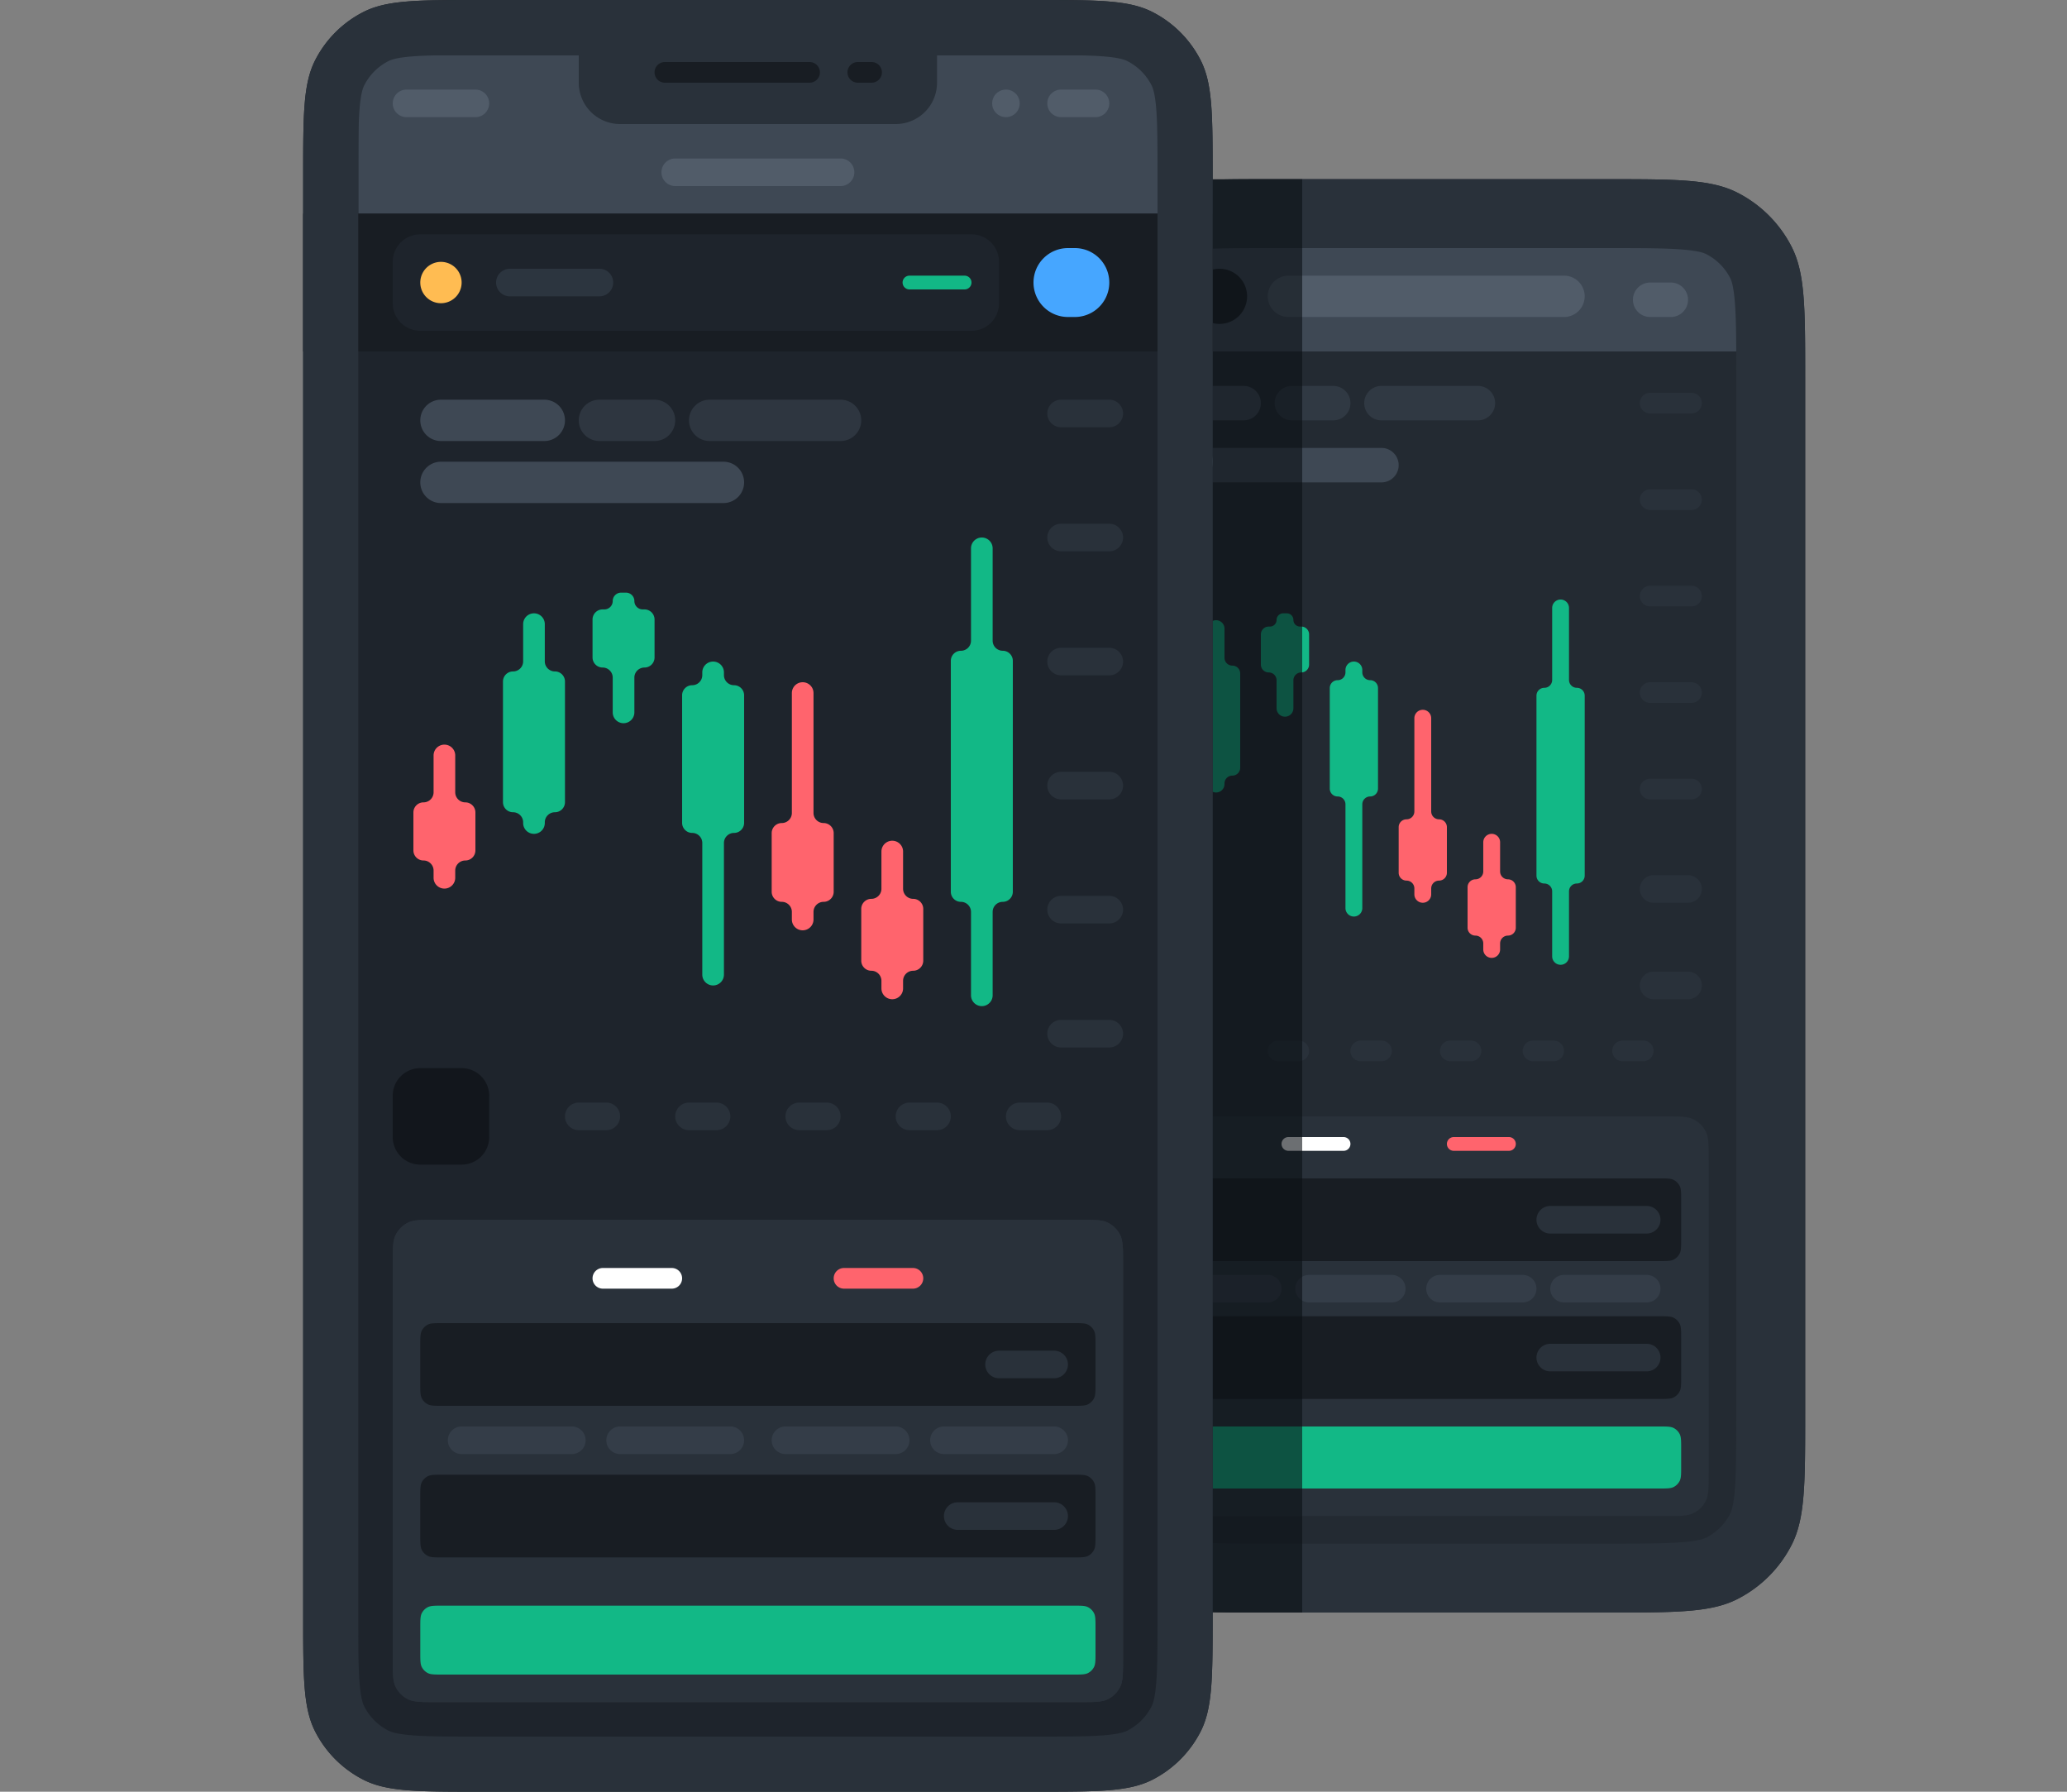 <svg xmlns="http://www.w3.org/2000/svg" xmlns:xlink="http://www.w3.org/1999/xlink" fill="none" viewBox="0 0 300 260"
    width="300" height="260">
    <rect x="0" y="0" width="300" height="260" fill="#808080" stroke="none"/>
    <defs>
        <path id="reuse-0" fill="#29313A"
            d="M57 183.4c0-2.24 0-3.36.436-4.216a3.996 3.996 0 0 1 1.748-1.748C60.04 177 61.16 177 63.4 177h93.2c2.24 0 3.36 0 4.216.436a3.991 3.991 0 0 1 1.748 1.748c.436.856.436 1.976.436 4.216v57.2c0 2.24 0 3.36-.436 4.216a3.991 3.991 0 0 1-1.748 1.748c-.856.436-1.976.436-4.216.436H63.4c-2.24 0-3.36 0-4.216-.436a3.996 3.996 0 0 1-1.748-1.748C57 243.96 57 242.84 57 240.6v-57.2Z" />
    </defs>
    <path fill="#232A32"
        d="M156 54.8c0-10.08 0-15.121 1.962-18.972a18 18 0 0 1 7.866-7.866C169.679 26 174.719 26 184.8 26h48.4c10.081 0 15.121 0 18.972 1.962a18 18 0 0 1 7.866 7.866C262 39.678 262 44.72 262 54.8v150.4c0 10.081 0 15.121-1.962 18.972a18 18 0 0 1-7.866 7.866C248.321 234 243.281 234 233.2 234h-48.4c-10.081 0-15.121 0-18.972-1.962a18 18 0 0 1-7.866-7.866C156 220.321 156 215.281 156 205.2V54.8Z" />
    <path fill="#3E4854" d="M165 36h88v15h-88V36Z" />
    <path fill="#181D23" d="M173 43a4 4 0 1 1 8 0 4 4 0 0 1-8 0Z" />
    <path fill="#9FAEBF"
        d="M184 43a3 3 0 0 1 3-3h40a3 3 0 1 1 0 6h-40a3 3 0 0 1-3-3ZM237 43.5a2.5 2.5 0 0 1 2.5-2.5h3a2.5 2.5 0 1 1 0 5h-3a2.5 2.5 0 0 1-2.5-2.5Z"
        opacity=".2" />
    <path fill="#29313A"
        d="M164 170.4c0-2.24 0-3.36.436-4.216a3.991 3.991 0 0 1 1.748-1.748c.856-.436 1.976-.436 4.216-.436h70.2c2.24 0 3.36 0 4.216.436a3.991 3.991 0 0 1 1.748 1.748c.436.856.436 1.976.436 4.216v42.2c0 2.24 0 3.36-.436 4.216a3.991 3.991 0 0 1-1.748 1.748c-.856.436-1.976.436-4.216.436h-70.2c-2.24 0-3.36 0-4.216-.436a3.991 3.991 0 0 1-1.748-1.748C164 215.96 164 214.84 164 212.6v-42.2Z" />
    <path fill="#29313A"
        d="M165 168.4c0-2.24 0-3.36.436-4.216a3.991 3.991 0 0 1 1.748-1.748c.856-.436 1.976-.436 4.216-.436h70.2c2.24 0 3.36 0 4.216.436a3.991 3.991 0 0 1 1.748 1.748c.436.856.436 1.976.436 4.216v45.2c0 2.24 0 3.36-.436 4.216a3.991 3.991 0 0 1-1.748 1.748c-.856.436-1.976.436-4.216.436h-70.2c-2.24 0-3.36 0-4.216-.436a3.991 3.991 0 0 1-1.748-1.748C165 216.96 165 215.84 165 213.6v-45.2Z" />
    <path fill="#12B886"
        d="M167 210.2c0-1.12 0-1.68.218-2.108.192-.376.498-.682.874-.874.428-.218.988-.218 2.108-.218h70.6c1.12 0 1.68 0 2.108.218.376.192.682.498.874.874.218.428.218.988.218 2.108v2.6c0 1.12 0 1.68-.218 2.108a2.006 2.006 0 0 1-.874.874c-.428.218-.988.218-2.108.218h-70.6c-1.12 0-1.68 0-2.108-.218a2.006 2.006 0 0 1-.874-.874c-.218-.428-.218-.988-.218-2.108v-2.6Z" />
    <path fill="#181D23"
        d="M167 194.2c0-1.12 0-1.68.218-2.108.192-.376.498-.682.874-.874.428-.218.988-.218 2.108-.218h70.6c1.12 0 1.68 0 2.108.218.376.192.682.498.874.874.218.428.218.988.218 2.108v5.6c0 1.12 0 1.68-.218 2.108a2.006 2.006 0 0 1-.874.874c-.428.218-.988.218-2.108.218h-70.6c-1.12 0-1.68 0-2.108-.218a2.006 2.006 0 0 1-.874-.874c-.218-.428-.218-.988-.218-2.108v-5.6ZM167 174.2c0-1.12 0-1.68.218-2.108.192-.376.498-.682.874-.874.428-.218.988-.218 2.108-.218h70.6c1.12 0 1.68 0 2.108.218.376.192.682.498.874.874.218.428.218.988.218 2.108v5.6c0 1.12 0 1.68-.218 2.108a2.006 2.006 0 0 1-.874.874c-.428.218-.988.218-2.108.218h-70.6c-1.12 0-1.68 0-2.108-.218a2.006 2.006 0 0 1-.874-.874c-.218-.428-.218-.988-.218-2.108v-5.6Z" />
    <path fill="#fff" d="M186 166a1 1 0 0 1 1-1h8a1 1 0 0 1 0 2h-8a1 1 0 0 1-1-1Z" />
    <path fill="#12B886" d="M181 162h22" />
    <path fill="#FF646D" d="M210 166a1 1 0 0 1 1-1h8a1 1 0 0 1 0 2h-8a1 1 0 0 1-1-1Z" />
    <path fill="#12161C" d="M164 151a4 4 0 0 1 4-4h3a4 4 0 0 1 4 4v3a4 4 0 0 1-4 4h-3a4 4 0 0 1-4-4v-3Z" />
    <path fill="#3E4854"
        d="M166 58.5a2.5 2.5 0 0 1 2.5-2.5h12a2.5 2.5 0 1 1 0 5h-12a2.5 2.5 0 0 1-2.5-2.5ZM166 67.5a2.5 2.5 0 0 1 2.5-2.5h32a2.5 2.5 0 1 1 0 5h-32a2.5 2.5 0 0 1-2.5-2.5Z" />
    <path fill="#3E4854" fill-opacity=".5"
        d="M185 58.5a2.5 2.5 0 0 1 2.5-2.5h6a2.5 2.5 0 1 1 0 5h-6a2.5 2.5 0 0 1-2.5-2.5ZM198 58.5a2.5 2.5 0 0 1 2.5-2.5h14a2.5 2.5 0 1 1 0 5h-14a2.5 2.5 0 0 1-2.5-2.5Z" />
    <path fill="#29313A"
        d="M223 197a2 2 0 0 1 2-2h14a2 2 0 1 1 0 4h-14a2 2 0 0 1-2-2ZM184 152.5a1.5 1.5 0 0 1 1.5-1.5h3a1.5 1.5 0 0 1 0 3h-3a1.5 1.5 0 0 1-1.5-1.5ZM223 177a2 2 0 0 1 2-2h14a2 2 0 1 1 0 4h-14a2 2 0 0 1-2-2ZM196 152.5a1.5 1.5 0 0 1 1.5-1.5h3a1.5 1.5 0 0 1 0 3h-3a1.5 1.5 0 0 1-1.5-1.5ZM209 152.5a1.5 1.5 0 0 1 1.5-1.5h3a1.5 1.5 0 0 1 0 3h-3a1.5 1.5 0 0 1-1.5-1.5Z" />
    <path fill="#343D48"
        d="M170 187a2 2 0 0 1 2-2h12a2 2 0 1 1 0 4h-12a2 2 0 0 1-2-2ZM188 187a2 2 0 0 1 2-2h12a2 2 0 1 1 0 4h-12a2 2 0 0 1-2-2ZM207 187a2 2 0 0 1 2-2h12a2 2 0 1 1 0 4h-12a2 2 0 0 1-2-2ZM225 187a2 2 0 0 1 2-2h12a2 2 0 1 1 0 4h-12a2 2 0 0 1-2-2Z" />
    <path fill="#29313A"
        d="M221 152.5a1.5 1.5 0 0 1 1.5-1.5h3a1.5 1.5 0 0 1 0 3h-3a1.5 1.5 0 0 1-1.5-1.5ZM234 152.5a1.5 1.5 0 0 1 1.5-1.5h3a1.5 1.5 0 0 1 0 3h-3a1.5 1.5 0 0 1-1.5-1.5ZM238 143a2 2 0 0 1 2-2h5a2 2 0 1 1 0 4h-5a2 2 0 0 1-2-2ZM238 129a2 2 0 0 1 2-2h5a2 2 0 1 1 0 4h-5a2 2 0 0 1-2-2ZM238 114.5a1.5 1.5 0 0 1 1.5-1.5h6a1.5 1.5 0 0 1 0 3h-6a1.5 1.5 0 0 1-1.5-1.5ZM238 100.5a1.5 1.5 0 0 1 1.5-1.5h6a1.5 1.5 0 0 1 0 3h-6a1.5 1.5 0 0 1-1.5-1.5ZM238 86.5a1.5 1.5 0 0 1 1.5-1.5h6a1.5 1.5 0 0 1 0 3h-6a1.5 1.5 0 0 1-1.5-1.5ZM238 72.5a1.5 1.5 0 0 1 1.5-1.5h6a1.5 1.5 0 0 1 0 3h-6a1.5 1.5 0 0 1-1.5-1.5ZM238 58.5a1.5 1.5 0 0 1 1.5-1.5h6a1.5 1.5 0 0 1 0 3h-6a1.5 1.5 0 0 1-1.5-1.5Z" />
    <path fill="#FF646D"
        d="M217.722 122.222a1.222 1.222 0 1 0-2.444 0v4.239a1.14 1.14 0 0 1-1.139 1.139 1.14 1.14 0 0 0-1.139 1.139v5.887c0 .629.51 1.139 1.139 1.139s1.139.51 1.139 1.139v.874a1.222 1.222 0 1 0 2.444 0v-.874c0-.629.51-1.139 1.139-1.139a1.14 1.14 0 0 0 1.139-1.139v-5.887a1.14 1.14 0 0 0-1.139-1.139 1.14 1.14 0 0 1-1.139-1.139v-4.239ZM207.722 104.222a1.222 1.222 0 1 0-2.444 0v13.532a1.14 1.14 0 0 1-1.139 1.139c-.629 0-1.139.509-1.139 1.138v6.615c0 .629.51 1.139 1.139 1.139s1.139.51 1.139 1.139v.854a1.222 1.222 0 1 0 2.444 0v-.854c0-.629.51-1.139 1.139-1.139a1.14 1.14 0 0 0 1.139-1.139v-6.615c0-.629-.51-1.138-1.139-1.138a1.14 1.14 0 0 1-1.139-1.139v-13.532Z" />
    <path fill="#12B886"
        d="M177.722 91.222a1.222 1.222 0 1 0-2.444 0v4.228c0 .629-.51 1.138-1.139 1.138s-1.139.51-1.139 1.14v13.685c0 .629.51 1.139 1.139 1.139s1.139.51 1.139 1.139v.087a1.222 1.222 0 1 0 2.444 0v-.087c0-.629.51-1.139 1.139-1.139a1.14 1.14 0 0 0 1.139-1.139V97.727c0-.629-.51-1.139-1.139-1.139s-1.139-.51-1.139-1.138v-4.228ZM227.722 88.222a1.222 1.222 0 1 0-2.444 0V98.67c0 .63-.51 1.14-1.139 1.14s-1.139.509-1.139 1.138v26.119c0 .629.51 1.139 1.139 1.139s1.139.51 1.139 1.139v9.434a1.222 1.222 0 1 0 2.444 0v-9.434c0-.629.51-1.139 1.139-1.139a1.14 1.14 0 0 0 1.139-1.139v-26.119c0-.629-.51-1.139-1.139-1.139s-1.139-.51-1.139-1.139V88.222ZM187.722 89.96a.96.96 0 0 0-.96-.96h-.524a.96.96 0 0 0-.96.96c0 .531-.43.961-.961.961h-.178c-.629 0-1.139.51-1.139 1.139v4.38c0 .629.51 1.139 1.139 1.139s1.139.51 1.139 1.139v4.06a1.222 1.222 0 1 0 2.444 0v-4.06c0-.63.51-1.14 1.139-1.14S190 97.07 190 96.44v-4.38c0-.629-.51-1.139-1.139-1.139h-.178a.96.96 0 0 1-.961-.96ZM197.722 97.222a1.222 1.222 0 1 0-2.444 0v.342c0 .629-.51 1.139-1.139 1.139s-1.139.51-1.139 1.139v14.595c0 .629.51 1.139 1.139 1.139s1.139.51 1.139 1.139v15.063a1.222 1.222 0 1 0 2.444 0v-15.063c0-.629.51-1.139 1.139-1.139a1.14 1.14 0 0 0 1.139-1.139V99.842c0-.63-.51-1.14-1.139-1.14s-1.139-.51-1.139-1.138v-.342Z" />
    <path fill="#29313A" fill-rule="evenodd"
        d="M233.2 36h-48.4c-5.205 0-8.508.008-11.008.212-2.383.195-3.143.517-3.424.66a8.002 8.002 0 0 0-3.496 3.496c-.143.28-.465 1.04-.66 3.424-.204 2.5-.212 5.802-.212 11.008v150.4c0 5.205.008 8.508.212 11.008.195 2.383.517 3.143.66 3.424a8.003 8.003 0 0 0 3.496 3.496c.281.143 1.041.465 3.424.66 2.5.204 5.803.212 11.008.212h48.4c5.205 0 8.508-.008 11.008-.212 2.383-.195 3.143-.517 3.424-.66a8.003 8.003 0 0 0 3.496-3.496c.143-.281.465-1.041.66-3.424.204-2.5.212-5.803.212-11.008V54.8c0-5.206-.008-8.508-.212-11.008-.195-2.383-.517-3.143-.66-3.424a8.002 8.002 0 0 0-3.496-3.496c-.281-.143-1.041-.465-3.424-.66-2.5-.204-5.803-.212-11.008-.212Zm-75.238-.172C156 39.678 156 44.72 156 54.8v150.4c0 10.081 0 15.121 1.962 18.972a18 18 0 0 0 7.866 7.866C169.679 234 174.719 234 184.8 234h48.4c10.081 0 15.121 0 18.972-1.962a18 18 0 0 0 7.866-7.866C262 220.321 262 215.281 262 205.2V54.8c0-10.08 0-15.121-1.962-18.972a18 18 0 0 0-7.866-7.866C248.321 26 243.281 26 233.2 26h-48.4c-10.081 0-15.121 0-18.972 1.962a18 18 0 0 0-7.866 7.866Z"
        clip-rule="evenodd" />
    <path fill="#0B0F14" d="M161 26h28v208h-28V26Z" opacity=".6" />
    <path fill="#1E242C"
        d="M44 25.6c0-8.96 0-13.441 1.744-16.864a16 16 0 0 1 6.992-6.992C56.16 0 60.64 0 69.6 0h80.8c8.961 0 13.441 0 16.864 1.744a16.003 16.003 0 0 1 6.992 6.992C176 12.16 176 16.64 176 25.6v208.8c0 8.961 0 13.441-1.744 16.864a16.005 16.005 0 0 1-6.992 6.992C163.841 260 159.361 260 150.4 260H69.6c-8.96 0-13.441 0-16.864-1.744a16.003 16.003 0 0 1-6.992-6.992C44 247.841 44 243.361 44 234.4V25.6Z" />
    <path fill="#3E4854" d="M52 8h116v23H52V8Z" />
    <path fill="#181D23" d="M44 31h132v20H44V31Z" />
    <path fill="#9FAEBF"
        d="M96 25a2 2 0 0 1 2-2h24a2 2 0 1 1 0 4H98a2 2 0 0 1-2-2ZM152 15a2 2 0 0 1 2-2h5a2 2 0 1 1 0 4h-5a2 2 0 0 1-2-2ZM144 15a2 2 0 1 1 4 0 2 2 0 0 1-4 0ZM57 15a2 2 0 0 1 2-2h10a2 2 0 1 1 0 4H59a2 2 0 0 1-2-2Z"
        opacity=".2" />
    <path fill="#1E242C" d="M57 38a4 4 0 0 1 4-4h80a4 4 0 0 1 4 4v6a4 4 0 0 1-4 4H61a4 4 0 0 1-4-4v-6Z" />
    <use xlink:href="#reuse-0" />
    <use xlink:href="#reuse-0" />
    <path fill="#12B886"
        d="M61 236.2c0-1.12 0-1.68.218-2.108.192-.376.498-.682.874-.874.428-.218.988-.218 2.108-.218h91.6c1.12 0 1.68 0 2.108.218.376.192.682.498.874.874.218.428.218.988.218 2.108v3.6c0 1.12 0 1.68-.218 2.108a2.006 2.006 0 0 1-.874.874c-.428.218-.988.218-2.108.218H64.2c-1.12 0-1.68 0-2.108-.218a2.003 2.003 0 0 1-.874-.874C61 241.48 61 240.92 61 239.8v-3.6Z" />
    <path fill="#181D23"
        d="M61 195.2c0-1.12 0-1.68.218-2.108.192-.376.498-.682.874-.874.428-.218.988-.218 2.108-.218h91.6c1.12 0 1.68 0 2.108.218.376.192.682.498.874.874.218.428.218.988.218 2.108v5.6c0 1.12 0 1.68-.218 2.108a2.006 2.006 0 0 1-.874.874c-.428.218-.988.218-2.108.218H64.2c-1.12 0-1.68 0-2.108-.218a2.003 2.003 0 0 1-.874-.874C61 202.48 61 201.92 61 200.8v-5.6ZM61 217.2c0-1.12 0-1.68.218-2.108.192-.376.498-.682.874-.874.428-.218.988-.218 2.108-.218h91.6c1.12 0 1.68 0 2.108.218.376.192.682.498.874.874.218.428.218.988.218 2.108v5.6c0 1.12 0 1.68-.218 2.108a2.006 2.006 0 0 1-.874.874c-.428.218-.988.218-2.108.218H64.2c-1.12 0-1.68 0-2.108-.218a2.003 2.003 0 0 1-.874-.874C61 224.48 61 223.92 61 222.8v-5.6Z" />
    <path fill="#2C353F" d="M72 41a2 2 0 0 1 2-2h13a2 2 0 1 1 0 4H74a2 2 0 0 1-2-2Z" />
    <path fill="#FFBC52" d="M61 41a3 3 0 1 1 6 0 3 3 0 0 1-6 0Z" />
    <path fill="#12B886" d="M131 41a1 1 0 0 1 1-1h8a1 1 0 0 1 0 2h-8a1 1 0 0 1-1-1Z" />
    <path fill="#46A6FF" d="M150 41a5 5 0 0 1 5-5h1a5 5 0 0 1 0 10h-1a5 5 0 0 1-5-5Z" />
    <path fill="#fff" d="M86 185.5a1.5 1.5 0 0 1 1.5-1.5h10a1.5 1.5 0 0 1 0 3h-10a1.5 1.5 0 0 1-1.5-1.5Z" />
    <path fill="#12B886" d="M75 177h35" />
    <path fill="#FF646D" d="M121 185.5a1.5 1.5 0 0 1 1.5-1.5h10a1.5 1.5 0 0 1 0 3h-10a1.5 1.5 0 0 1-1.5-1.5Z" />
    <path fill="#12161C" d="M57 159a4 4 0 0 1 4-4h6a4 4 0 0 1 4 4v6a4 4 0 0 1-4 4h-6a4 4 0 0 1-4-4v-6Z" />
    <path fill="#3E4854"
        d="M61 61a3 3 0 0 1 3-3h15a3 3 0 1 1 0 6H64a3 3 0 0 1-3-3ZM61 70a3 3 0 0 1 3-3h41a3 3 0 1 1 0 6H64a3 3 0 0 1-3-3Z" />
    <path fill="#3E4854" fill-opacity=".5"
        d="M84 61a3 3 0 0 1 3-3h8a3 3 0 1 1 0 6h-8a3 3 0 0 1-3-3ZM100 61a3 3 0 0 1 3-3h19a3 3 0 1 1 0 6h-19a3 3 0 0 1-3-3Z" />
    <path fill="#3E4854" d="M168 67a4 4 0 1 1 8 0 4 4 0 0 1-8 0Z" />
    <path fill="#29313A"
        d="M82 162a2 2 0 0 1 2-2h4a2 2 0 1 1 0 4h-4a2 2 0 0 1-2-2ZM143 198a2 2 0 0 1 2-2h8a2 2 0 1 1 0 4h-8a2 2 0 0 1-2-2ZM137 220a2 2 0 0 1 2-2h14a2 2 0 1 1 0 4h-14a2 2 0 0 1-2-2ZM98 162a2 2 0 0 1 2-2h4a2 2 0 1 1 0 4h-4a2 2 0 0 1-2-2ZM114 162a2 2 0 0 1 2-2h4a2 2 0 1 1 0 4h-4a2 2 0 0 1-2-2Z" />
    <path fill="#343D48"
        d="M65 209a2 2 0 0 1 2-2h16a2 2 0 1 1 0 4H67a2 2 0 0 1-2-2ZM88 209a2 2 0 0 1 2-2h16a2 2 0 1 1 0 4H90a2 2 0 0 1-2-2ZM112 209a2 2 0 0 1 2-2h16a2 2 0 1 1 0 4h-16a2 2 0 0 1-2-2ZM135 209a2 2 0 0 1 2-2h16a2 2 0 1 1 0 4h-16a2 2 0 0 1-2-2Z" />
    <path fill="#29313A"
        d="M130 162a2 2 0 0 1 2-2h4a2 2 0 1 1 0 4h-4a2 2 0 0 1-2-2ZM146 162a2 2 0 0 1 2-2h4a2 2 0 1 1 0 4h-4a2 2 0 0 1-2-2ZM152 150a2 2 0 0 1 2-2h7a2 2 0 1 1 0 4h-7a2 2 0 0 1-2-2ZM152 132a2 2 0 0 1 2-2h7a2 2 0 1 1 0 4h-7a2 2 0 0 1-2-2ZM152 114a2 2 0 0 1 2-2h7a2 2 0 1 1 0 4h-7a2 2 0 0 1-2-2ZM152 96a2 2 0 0 1 2-2h7a2 2 0 1 1 0 4h-7a2 2 0 0 1-2-2ZM152 78a2 2 0 0 1 2-2h7a2 2 0 1 1 0 4h-7a2 2 0 0 1-2-2ZM152 60a2 2 0 0 1 2-2h7a2 2 0 1 1 0 4h-7a2 2 0 0 1-2-2Z" />
    <path fill="#FF646D"
        d="M66.071 109.571a1.572 1.572 0 0 0-3.142 0v5.398c0 .809-.656 1.464-1.465 1.464-.808 0-1.464.656-1.464 1.465v5.504c0 .809.656 1.465 1.464 1.465.809 0 1.465.655 1.465 1.464v1.098a1.572 1.572 0 0 0 3.142 0v-1.098c0-.809.656-1.464 1.465-1.464.808 0 1.464-.656 1.464-1.465v-5.504c0-.809-.656-1.465-1.464-1.465a1.464 1.464 0 0 1-1.465-1.464v-5.398ZM131.071 123.571a1.571 1.571 0 0 0-3.142 0v5.398c0 .809-.656 1.464-1.465 1.464-.808 0-1.464.656-1.464 1.465v7.504c0 .809.656 1.465 1.464 1.465.809 0 1.465.655 1.465 1.464v1.098a1.571 1.571 0 0 0 3.142 0v-1.098c0-.809.656-1.464 1.465-1.464.808 0 1.464-.656 1.464-1.465v-7.504c0-.809-.656-1.465-1.464-1.465a1.464 1.464 0 0 1-1.465-1.464v-5.398ZM118.071 100.571a1.57 1.57 0 1 0-3.142 0v17.398c0 .809-.656 1.464-1.465 1.464-.808 0-1.464.656-1.464 1.465v8.504c0 .809.656 1.465 1.464 1.465.809 0 1.465.655 1.465 1.464v1.098a1.571 1.571 0 0 0 3.142 0v-1.098c0-.809.656-1.464 1.465-1.464.808 0 1.464-.656 1.464-1.465v-8.504c0-.809-.656-1.465-1.464-1.465a1.464 1.464 0 0 1-1.465-1.464v-17.398Z" />
    <path fill="#12B886"
        d="M79.071 90.571a1.571 1.571 0 0 0-3.142 0v5.398c0 .809-.656 1.464-1.465 1.464-.808 0-1.464.656-1.464 1.465v17.504c0 .809.656 1.465 1.464 1.465.809 0 1.465.655 1.465 1.464v.102A1.57 1.57 0 0 0 77.5 121a1.57 1.57 0 0 0 1.571-1.567v-.102c0-.809.656-1.464 1.465-1.464.808 0 1.464-.656 1.464-1.465V98.898c0-.81-.656-1.465-1.464-1.465a1.464 1.464 0 0 1-1.465-1.464v-5.398ZM144.071 79.571a1.571 1.571 0 1 0-3.142 0V92.97c0 .809-.656 1.464-1.465 1.464-.808 0-1.464.656-1.464 1.465v33.504c0 .809.656 1.465 1.464 1.465.809 0 1.465.655 1.465 1.464v12.098a1.571 1.571 0 0 0 3.142 0v-12.098c0-.809.656-1.464 1.465-1.464.808 0 1.464-.656 1.464-1.465V95.898c0-.81-.656-1.465-1.464-1.465a1.465 1.465 0 0 1-1.465-1.464V79.571ZM92.071 87.217c0-.672-.544-1.217-1.216-1.217h-.71c-.672 0-1.216.545-1.216 1.217s-.545 1.216-1.217 1.216h-.248c-.808 0-1.464.656-1.464 1.465v5.504c0 .81.656 1.465 1.464 1.465.809 0 1.465.655 1.465 1.464v5.098a1.572 1.572 0 0 0 3.142 0v-5.098c0-.809.656-1.464 1.465-1.464.808 0 1.464-.656 1.464-1.465v-5.504c0-.81-.656-1.465-1.464-1.465h-.248a1.217 1.217 0 0 1-1.217-1.216ZM105.071 97.571a1.571 1.571 0 1 0-3.142 0v.398c0 .809-.656 1.464-1.465 1.464-.808 0-1.464.656-1.464 1.465v18.504c0 .809.656 1.465 1.464 1.465.809 0 1.465.655 1.465 1.464v19.098a1.571 1.571 0 0 0 3.142 0v-19.098c0-.809.656-1.464 1.465-1.464.808 0 1.464-.656 1.464-1.465v-18.504c0-.809-.656-1.465-1.464-1.465a1.465 1.465 0 0 1-1.465-1.464v-.398Z" />
    <path fill="#29313A" fill-rule="evenodd"
        d="M150.4 8H69.6c-4.612 0-7.59.006-9.857.191-2.174.178-2.98.48-3.375.68a8 8 0 0 0-3.496 3.497c-.202.396-.503 1.201-.68 3.375C52.005 18.009 52 20.988 52 25.6v208.8c0 4.612.006 7.591.191 9.857.178 2.174.48 2.979.68 3.375a8.002 8.002 0 0 0 3.497 3.496c.396.202 1.201.503 3.375.681 2.266.185 5.245.191 9.857.191h80.8c4.612 0 7.591-.006 9.857-.191 2.174-.178 2.979-.479 3.375-.681a8.003 8.003 0 0 0 3.496-3.496c.202-.396.503-1.201.681-3.375.185-2.266.191-5.245.191-9.857V25.6c0-4.612-.006-7.59-.191-9.857-.178-2.174-.479-2.98-.681-3.375a8.001 8.001 0 0 0-3.496-3.496c-.396-.202-1.201-.503-3.375-.68C157.991 8.005 155.012 8 150.4 8Zm-104.656.736C44 12.16 44 16.64 44 25.6v208.8c0 8.961 0 13.441 1.744 16.864a16.003 16.003 0 0 0 6.992 6.992C56.16 260 60.64 260 69.6 260h80.8c8.961 0 13.441 0 16.864-1.744a16.005 16.005 0 0 0 6.992-6.992C176 247.841 176 243.361 176 234.4V25.6c0-8.96 0-13.441-1.744-16.864a16.003 16.003 0 0 0-6.992-6.992C163.841 0 159.361 0 150.4 0H69.6c-8.96 0-13.441 0-16.864 1.744a16 16 0 0 0-6.992 6.992Z"
        clip-rule="evenodd" />
    <path fill="#29313A" d="M84 6a6 6 0 0 1 6-6h40a6 6 0 0 1 6 6v6a6 6 0 0 1-6 6H90a6 6 0 0 1-6-6V6Z" />
    <path fill="#181D23"
        d="M95 10.5A1.5 1.5 0 0 1 96.5 9h21a1.5 1.5 0 0 1 0 3h-21a1.5 1.5 0 0 1-1.5-1.5ZM123 10.5a1.5 1.5 0 0 1 1.5-1.5h2a1.5 1.5 0 0 1 0 3h-2a1.5 1.5 0 0 1-1.5-1.5Z" />
</svg>
